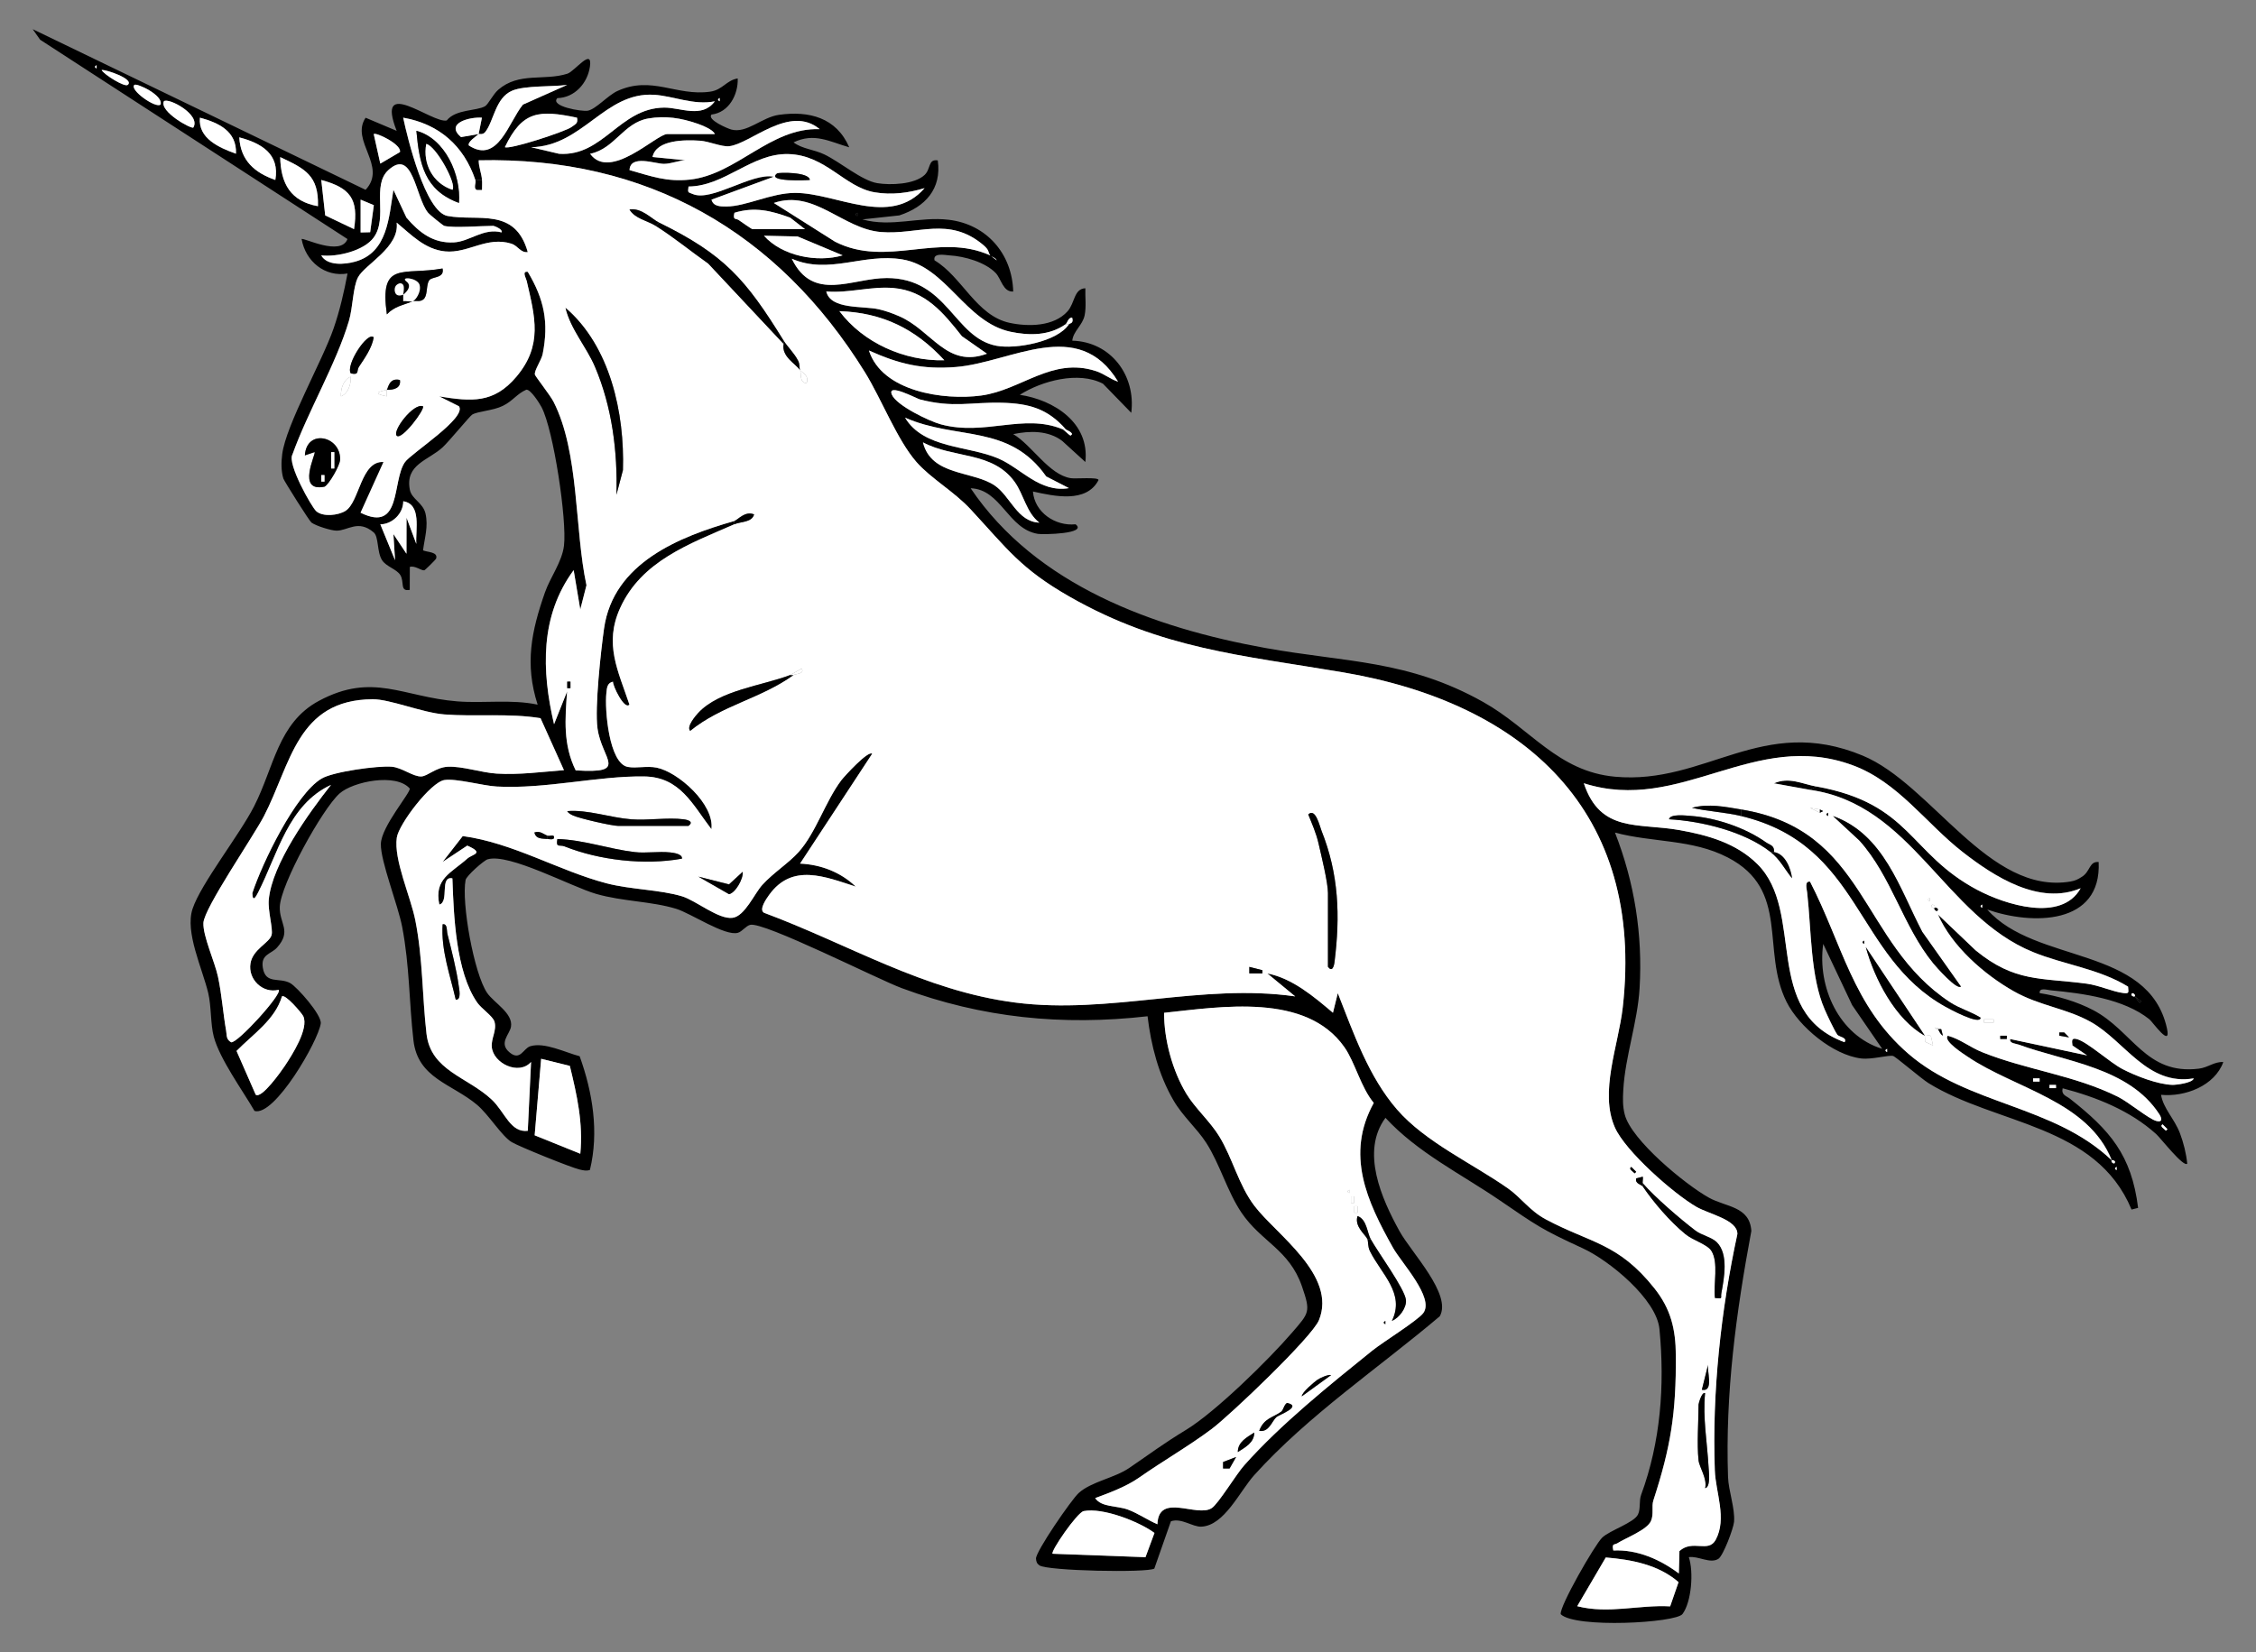 <?xml version="1.0" encoding="UTF-8" standalone="no"?>
<!DOCTYPE svg PUBLIC "-//W3C//DTD SVG 1.1//EN" "http://www.w3.org/Graphics/SVG/1.1/DTD/svg11.dtd">
<svg xmlns="http://www.w3.org/2000/svg" xmlns:xl="http://www.w3.org/1999/xlink" version="1.1" xmlns:dc="http://purl.org/dc/elements/1.1/" viewBox="54 67.5 310.5 227.427" width="310.5" height="227.427">
  <rect x="54" y="67.5" width="310.5" height="227.427" fill="#808080" stroke="none"/>
  <defs>
    <clipPath id="artboard_clip_path">
      <path d="M 54 67.5 L 364.5 67.5 L 364.5 294.927 L 54 294.927 Z"/>
    </clipPath>
  </defs>
  <g id="Unicorn_Salient_(2)" stroke-opacity="1" fill="none" fill-opacity="1" stroke-dasharray="none" stroke="none">
    <title>Unicorn Salient (2)</title>
    <g id="Unicorn_Salient_(2)_Art" clip-path="url(#artboard_clip_path)">
      <title>Art</title>
      <g id="Group_25">
        <g id="Graphic_148">
          <path d="M 58.5 71.516 L 59.525 72.969 L 101.824 100.406 C 100.912 102.839 95.749 100.167 95.51 100.406 C 96.056 103.489 98.723 105.678 101.833 105.149 C 101.337 107.74 100.777 110.214 99.915 112.709 C 98.367 117.196 93.362 126.001 92.843 130.005 C 92.703 131.07 92.68 132.347 93 133.376 C 93.109 133.719 96.575 139.226 96.868 139.438 C 97.496 139.894 99.558 140.539 100.303 140.548 C 101.869 140.571 103.296 138.959 105.439 140.796 C 106.144 141.397 105.859 143.486 106.586 144.615 C 107.159 145.504 108.563 145.829 109.082 146.637 C 109.705 147.612 108.982 148.97 110.395 148.699 L 110.404 145.544 C 111.095 145.314 111.93 146.045 112.386 146.009 C 112.498 146 113.983 144.52 114.019 144.412 C 114.344 143.446 112.783 143.527 112.223 143.261 C 112.44 141.546 112.972 139.975 112.562 138.192 C 112.219 136.703 110.657 136.206 110.409 134.924 C 109.727 131.417 112.945 130.898 114.922 129.075 C 115.793 128.272 118.673 124.756 118.993 124.571 C 119.778 124.106 121.832 124.043 123.209 123.37 C 124.585 122.698 125.145 121.705 126.436 121.145 C 127.032 121.059 128.295 123.081 128.544 123.564 C 130.195 126.737 132.046 139.099 131.622 142.624 C 131.355 144.845 129.726 146.993 129.008 149.038 C 127.14 154.377 126.192 158.895 127.997 164.501 C 124.351 163.729 120.613 164.338 116.944 164.049 C 109.456 163.454 105.318 160.001 97.902 163.973 C 92.242 167.006 91.728 173.112 88.965 178.506 C 86.939 182.473 81.649 189.148 80.503 192.606 C 79.433 195.828 81.839 200.775 82.66 204.201 C 83.098 206.029 82.963 208.484 83.423 210.208 C 84.244 213.295 87.422 217.655 89.029 220.431 C 91.786 221.248 97.812 210.795 98.146 208.394 C 98.308 207.216 94.878 203.357 93.953 202.838 C 92.459 201.998 90.559 203.059 90.175 200.73 C 89.864 198.834 91.321 198.852 92.138 197.932 C 94.188 195.621 92.427 194.646 92.509 192.326 C 92.612 189.27 98.362 178.84 100.736 176.728 C 102.591 175.076 108.527 173.884 110.395 176.046 C 110.522 176.628 106.473 181.277 106.419 183.674 C 106.365 186.07 108.77 192.046 109.357 195.115 C 110.386 200.504 110.3 205.478 110.905 210.718 C 111.51 215.958 116.19 216.676 119.648 219.578 C 121.272 220.941 123.064 223.911 124.432 224.723 C 125.483 225.346 132.57 228.216 133.77 228.492 C 134.239 228.6 134.713 228.722 135.192 228.55 C 136.46 223.333 135.571 217.872 133.779 212.898 C 131.838 212.397 128.918 210.912 126.977 211.526 C 126.016 211.828 125.614 213.598 124.143 212.379 C 122.586 211.093 124.147 209.906 124.328 208.845 C 124.648 206.976 121.981 205.55 121.047 204.183 C 119.228 201.52 117.486 191.73 118.081 188.638 C 118.19 188.065 120.582 185.953 121.114 185.791 C 124.048 184.906 132.624 189.559 136.04 190.548 C 139.714 191.608 143.636 191.554 147.071 192.606 C 149.057 193.211 153.81 196.42 155.561 195.905 C 156.143 195.734 156.653 194.966 157.244 194.813 C 159.09 194.334 174.797 202.296 178.119 203.528 C 189.177 207.631 200.203 208.728 211.942 207.396 C 212.421 211.413 213.459 215.439 215.499 218.955 C 216.785 221.176 218.726 222.814 220.017 224.818 C 221.885 227.72 222.901 231.502 224.86 234.418 C 227.572 238.448 231.436 239.486 233.196 244.587 C 234.419 248.13 234.189 248.202 231.837 250.937 C 228.633 254.661 221.312 261.85 217.245 264.328 C 214.009 266.296 212.353 267.578 209.41 269.582 C 207.379 270.967 204.202 271.455 202.469 273.021 C 201.467 273.924 196.52 281.118 196.588 282.061 C 196.619 282.481 196.705 282.738 197.062 282.987 C 198.185 283.758 211.888 284.025 212.872 283.429 L 215.156 276.916 C 216.6 276.415 218.139 277.711 219.34 277.656 C 222.526 277.512 224.638 272.759 226.629 270.557 C 234.071 262.306 243.703 255.852 252.157 248.698 C 253.872 245.71 248.257 239.929 246.641 237.018 C 244.154 232.522 241.252 226.023 244.687 221.379 C 249.101 226.167 255.068 229.088 260.407 232.73 C 265.489 236.196 266.099 236.702 271.849 239.342 C 275.459 240.998 281.999 246.329 282.397 250.459 C 283.146 258.267 282.545 266.021 279.878 273.26 C 279.558 274.127 279.828 275.183 279.44 275.982 C 278.89 277.128 275.545 278.162 274.507 279.173 C 273.469 280.184 268.622 288.637 268.807 289.707 C 270.797 291.675 284.658 290.912 285.569 289.68 C 286.815 288.006 287.118 283.862 286.436 281.854 C 287.736 281.655 289.352 282.806 290.503 282.089 C 291.166 281.673 292.592 277.891 292.664 276.979 C 292.809 275.115 291.897 272.723 291.834 270.81 C 291.441 259.314 292.944 248.206 295.043 236.95 C 294.817 233.533 291.554 233.678 289.203 232.369 C 285.962 230.568 278.533 224.457 277.621 220.932 C 277.319 219.763 277.351 218.725 277.418 217.538 C 277.675 212.925 279.382 208.231 279.661 203.537 C 280.099 196.149 278.957 188.968 276.276 182.112 C 281.498 183.507 286.878 182.988 291.802 185.538 C 300.441 190.011 296.334 198.32 299.895 205.428 C 301.606 208.845 306.3 212.749 310.168 213.205 C 311.67 213.381 313.905 212.699 314.555 212.862 C 314.902 212.948 318.427 215.981 319.415 216.594 C 328.745 222.363 342.479 222.236 347.372 234.003 L 348.274 233.773 C 347.372 226.474 344.379 223.076 338.913 218.761 C 338.372 218.332 337.681 218.246 337.889 217.308 C 342.551 218.54 347.146 220.359 350.761 223.613 C 351.375 224.168 354.53 228.235 355.035 227.684 C 354.904 226.312 354.521 224.786 354.033 223.5 C 353.266 221.487 351.754 220.119 351.429 218.21 C 354.724 218.526 358.813 216.983 360 213.697 C 358.727 213.634 357.924 214.451 356.633 214.609 C 349.33 215.511 347.52 209.4 342.095 206.552 C 339.906 205.401 337.171 204.589 334.729 204.21 C 334.626 203.402 335.74 203.772 336.246 203.822 C 340.66 204.237 346.338 205 349.845 207.829 C 350.247 208.15 352.878 211.905 352.241 209.048 C 349.705 197.647 334.134 200.229 327.512 192.705 C 333.682 194.867 343.255 194.871 342.845 186.165 C 341.545 186.039 341.707 187.447 340.57 188.178 C 340.024 188.53 339.649 188.733 338.986 188.846 C 327.716 190.764 319.885 175.459 310.344 171.506 C 296.533 165.787 288.788 175.559 276.285 174.421 C 268.391 173.704 264.677 167.805 258.137 164.135 C 247.774 158.317 239.275 158.71 228.118 156.693 C 212.822 153.93 196.61 148.085 187.592 134.712 C 191.799 134.861 192.72 140.34 196.872 140.995 C 197.567 141.103 203.741 140.995 202.035 139.673 C 199.255 139.957 196.389 138.048 196.168 135.159 C 199.097 135.805 203.516 136.806 205.195 133.584 C 205.204 133.142 202.067 133.43 201.381 133.327 C 198.37 132.862 196.046 128.795 193.455 127.261 C 195.726 126.782 198.285 126.742 200.194 128.195 L 203.38 131.097 C 204.003 125.708 199.052 122.549 194.358 121.849 C 197.414 119.913 202.451 118.563 205.809 120.324 L 209.699 124.327 C 210.358 119.182 206.878 114.542 201.579 114.397 C 201.719 113.08 203.006 112.258 203.281 110.913 C 203.529 109.685 203.34 108.417 203.38 107.181 C 201.783 107.257 201.959 109.212 200.925 110.362 C 199.052 112.448 195.55 112.493 192.977 111.947 C 188.369 110.967 186.405 105.583 182.623 103.34 C 182.366 102.247 184.072 102.617 184.668 102.654 C 186.73 102.771 189.596 103.579 191.041 105.082 C 191.808 105.881 192.038 107.718 193.451 107.632 C 193.315 102.437 189.786 98.379 184.6 97.757 C 180.542 97.265 176.724 98.831 172.694 97.702 L 177.78 97.152 C 181.328 95.983 183.621 93.527 183.07 89.583 C 181.711 89.353 182.14 90.761 181.247 91.591 C 179.847 92.891 176.566 93.008 174.752 92.715 C 172.603 92.368 169.616 89.781 167.436 88.748 C 166 88.066 164.448 88.017 163.216 87.1 C 166.072 85.719 168.18 87.001 170.884 87.777 C 169.106 83.688 165.373 82.727 161.221 83.305 C 158.847 83.634 156.766 85.922 154.631 85.327 C 154.13 85.187 151.264 83.973 151.928 83.268 C 154.306 82.993 155.615 80.538 155.534 78.299 C 153.963 78.547 153.471 79.879 151.72 80.123 C 147.076 80.768 143.718 77.87 138.983 80.023 C 137.674 80.619 136 82.542 134.894 82.74 C 134.072 82.885 129.64 82.136 130.71 81.007 C 133.093 80.944 134.862 78.958 135.192 76.679 C 135.584 73.948 133.102 77.32 132.091 77.645 C 128.896 78.669 125.429 77.378 122.572 79.861 C 121.859 80.479 121.187 81.874 120.767 82.118 C 119.602 82.804 116.736 82.506 115.482 84.085 C 113.478 84.519 105.597 77.839 108.594 85.512 L 104.32 83.706 C 102.176 86.897 107.362 90.368 104.316 93.631 Z M 67.297 76.476 L 67.297 76.927 C 67.003 76.778 67.003 76.625 67.297 76.476 Z M 71.584 79.184 C 71.16 79.536 68.344 77.785 67.987 77.148 C 68.371 76.995 72.564 78.367 71.584 79.184 Z M 119.878 85.954 C 119.941 85.895 120.446 86.121 120.803 85.656 C 121.981 84.135 122.184 80.944 124.509 79.978 C 126.26 79.252 130.033 79.468 132.064 79.188 L 125.98 81.896 C 124.021 84.252 122.545 90.151 118.533 87.525 C 118.321 87.055 119.476 86.311 119.882 85.954 L 117.459 86.369 C 115.215 84.46 118.628 83.575 120.334 83.697 L 119.882 85.949 Z M 72.492 79.188 C 72.803 78.89 76.513 80.619 76.098 81.892 C 75.475 82.479 71.774 79.874 72.492 79.188 Z M 127.104 87.768 C 134.212 87.619 137.232 80.136 144.016 80.547 C 146.66 80.705 149.481 82.032 152.379 81.45 C 150.61 83.86 147.644 82.28 145.388 82.312 C 139.254 82.393 137.033 89.073 130.954 88.671 Z M 153.051 80.989 L 153.051 81.441 C 152.758 81.292 152.758 81.138 153.051 80.989 Z M 76.554 81.445 C 77.145 80.876 81.681 83.278 80.611 85.051 C 80.376 85.322 75.908 82.858 76.554 81.445 Z M 123.489 87.755 C 125.89 82.758 128.169 82.596 133.418 83.702 C 133.594 84.505 133.179 84.591 132.669 84.979 C 131.843 85.611 124.039 88.152 123.489 87.755 Z M 152.374 85.954 L 145.83 85.954 C 144.345 85.954 137.981 92.462 135.223 88.667 C 138.613 87.98 139.814 84.388 143.23 83.806 C 145.609 83.399 147.744 83.747 149.978 84.514 C 150.542 84.708 152.185 85.345 152.379 85.949 Z M 119.426 92.273 L 120.329 92.273 C 120.27 91.347 119.869 90.499 119.878 89.569 C 143.027 89.041 161.036 99.372 173.046 118.766 C 175.289 122.386 177.473 128.064 180.123 131.097 C 182.131 133.394 185.273 135.132 187.588 137.623 C 192.598 143.026 194.462 145.802 201.264 149.674 C 213.851 156.841 224.941 157.699 238.743 160.037 C 263.828 164.28 280.393 179.201 277.332 206.187 C 276.741 211.418 274.083 217.822 276.258 222.719 C 277.707 225.978 284.31 231.8 287.465 233.628 C 289.225 234.644 293.138 235.402 293.111 237.37 C 290.846 247.827 289.609 259.178 290.006 269.902 C 290.119 272.976 291.708 276.523 290.128 279.462 C 289.121 281.33 286.964 279.367 285.136 281.014 L 285.055 284.097 C 282.473 282.17 279.345 280.771 276.037 280.938 C 275.811 279.881 276.168 280.211 276.615 279.927 C 277.734 279.213 280.677 278.112 281.219 276.876 C 281.638 275.923 281.277 274.885 281.548 274.046 C 283.945 266.671 284.689 262.063 284.644 254.083 C 284.622 250.436 283.94 247.665 281.679 244.826 C 276.71 238.593 272.936 238.656 266.767 235.366 C 264.523 234.17 263.354 232.373 261.554 231.101 C 256.679 227.666 250.117 224.673 246.258 220.219 C 242.399 215.764 240.286 209.716 238.115 204.214 L 237.447 206.918 C 234.848 204.697 231.846 202.165 228.421 201.502 L 232.253 204.661 C 219.317 202.82 206.729 207.184 193.722 205.51 C 181.143 203.889 170.766 197.467 159.14 193.147 C 158.395 192.705 159.496 191.179 159.844 190.697 C 163.017 186.269 167.557 188.192 171.768 189.546 C 169.674 187.542 166.939 186.513 164.105 186.382 L 174.03 171.262 C 173.502 170.743 170.193 174.372 169.783 174.909 C 167.589 177.806 166.276 182.171 163.888 184.811 C 162.498 186.346 160.458 187.609 158.91 189.311 C 157.808 190.521 156.509 193.608 154.83 193.842 C 152.898 194.113 149.815 191.477 147.865 190.886 C 144.832 189.965 140.784 189.956 137.471 189.094 C 130.972 187.397 124.608 183.52 117.68 182.59 L 114.909 186.152 L 118.303 183.904 C 120.753 184.983 119.002 185.073 118.303 185.696 C 116.1 187.668 113.699 188.458 114.457 192.019 C 115.865 191.667 114.448 188.056 116.254 188.413 C 116.434 193.49 116.714 201.271 119.679 205.523 C 120.266 206.363 121.832 207.387 122.049 208.145 C 122.392 209.341 121.575 210.42 121.674 211.612 C 121.868 213.877 125.402 215.583 127.081 213.688 L 126.63 223.166 C 124.233 223.459 123.47 220.562 121.674 218.874 C 118.33 215.728 113.284 214.911 112.692 209.802 C 112.092 204.625 112.205 199.484 111.153 194.19 C 110.499 190.886 108.161 185.858 108.603 182.807 C 108.874 180.952 113.275 175.157 115.161 174.877 C 116.791 174.633 120.456 175.667 122.351 175.771 C 129.09 176.141 136.27 174.295 142.652 174.385 C 147.604 174.453 149.305 178.258 151.905 181.643 C 152.352 178.212 147.315 173.753 144.359 173.171 C 143 172.9 141.592 173.293 140.396 173.072 C 137.796 172.593 137.2 165.106 137.448 162.899 C 137.525 162.226 137.543 161.508 138.36 161.337 C 138.274 161.815 139.931 165.309 140.621 164.492 C 139.06 159.825 137.114 156.155 139.326 151.236 C 142.26 144.714 148.917 142.363 155.064 139.668 L 155.064 139.217 C 147.527 141.37 138.419 144.958 137.128 154.003 C 136.681 157.121 135.833 164.902 136.225 167.759 C 136.817 172.088 140.635 174.02 133.224 173.546 C 131.473 169.98 131.766 166.487 132.041 162.686 L 130.245 167.195 C 128.507 159.757 128.322 152.265 132.944 145.987 L 133.856 151.398 L 134.709 148.063 C 133.048 140.386 133.743 129.802 130.177 122.806 C 129.717 121.908 127.65 119.285 127.609 119.064 C 127.501 118.496 128.507 117.096 128.683 116.221 C 129.541 111.874 128.891 108.711 126.63 104.919 C 125.777 104.806 126.386 105.745 126.485 106.188 C 127.623 111.121 128.72 115.025 125.059 119.362 C 121.94 123.059 118.903 122.779 114.448 122.07 L 117.156 123.424 C 118.285 125.008 110.571 129.91 109.727 131.111 C 107.899 133.71 109.334 140.9 103.616 138.079 L 106.775 131.097 C 103.652 130.903 103.49 136.576 101.544 137.822 C 100.565 138.449 98.435 138.689 97.518 137.872 C 96.859 137.285 93.501 131.314 94.237 130.077 C 96.358 124.155 100.272 117.579 102.018 111.667 C 102.569 109.812 102.56 107.05 103.259 105.687 C 104.176 103.908 109.014 101.557 108.585 98.145 C 110.598 99.815 112.462 101.832 115.256 102.107 C 118.402 102.419 120.997 99.973 124.4 101.051 C 125.244 101.318 125.65 102.338 126.63 102.202 C 124.879 95.974 119.788 98.014 115.586 97.228 C 112.521 96.655 110.084 86.527 109.483 83.702 C 114.408 84.564 117.829 87.565 119.413 92.273 Z M 81.518 83.702 C 84.087 84.388 86.614 85.575 86.479 88.662 C 84.177 87.836 81.239 86.559 81.518 83.702 Z M 143.803 89.113 C 144.313 86.685 148.353 86.739 150.339 86.87 C 151.58 86.951 153.313 87.741 154.351 87.628 C 157.303 87.312 162.651 81.829 166.817 85.281 C 160.043 85.011 155.403 91.519 148.944 92.223 C 145.758 92.571 143.596 91.749 140.639 90.914 C 140.748 88.721 144.196 90.066 145.379 90.057 C 146.385 90.048 147.319 89.619 148.308 89.56 L 143.799 89.113 Z M 105.439 85.958 C 105.71 85.661 109.307 87.376 109.046 88.432 L 106.342 90.021 L 105.439 85.958 Z M 86.934 86.41 C 89.995 87.213 92.518 88.703 91.895 92.273 C 89.024 91.271 87.11 89.587 86.934 86.41 Z M 148.764 93.18 C 153.769 93.135 157.452 88.59 162.484 88.712 C 167.652 88.838 170.243 93.27 174.373 93.974 C 176.697 94.371 179.04 94.069 181.251 93.401 C 176.485 98.871 169.11 94.056 163.432 94.056 C 160.151 94.056 156.658 95.933 153.95 95.929 C 153.164 95.929 152.176 95.938 151.923 94.99 L 160.494 91.83 C 157.497 91.217 151.941 95.328 149.337 94.209 C 148.687 93.929 148.642 94.096 148.759 93.184 Z M 97.762 95.883 C 94.03 95.22 92.635 92.792 92.567 89.127 C 95.948 90.716 97.884 91.636 97.762 95.883 Z M 115.139 98.591 C 116.421 98.916 120.243 98.591 121.909 98.591 C 121.981 98.591 123.227 99.034 123.037 99.49 C 120.582 98.835 118.659 100.749 116.479 100.866 C 113.618 101.024 111.69 99.494 109.948 97.463 L 108.152 93.627 C 107.52 97.418 107.367 102.256 102.903 103.511 C 101.418 103.926 99.026 104.107 98.218 102.658 C 100.38 102.911 104.112 102.035 105.448 100.18 C 107.434 97.423 105.114 93.045 107.461 90.91 C 110.869 87.818 111.167 94.615 112.905 96.768 C 113.144 97.066 114.99 98.551 115.143 98.591 Z M 98.218 92.277 C 102.172 93.347 103.377 94.872 102.727 99.043 L 98.76 97.152 Z M 190.287 102.654 C 190.4 102.816 191.041 102.974 191.181 103.335 L 190.287 102.654 C 183.183 99.436 176.052 104.4 168.929 100.767 L 160.503 95.437 C 166.082 93.536 169.95 98.993 175.226 99.436 C 180.33 99.864 184.559 97.246 189.285 101.182 C 190.224 101.963 189.93 102.135 190.287 102.649 Z M 103.634 94.985 L 105.453 95.744 L 104.947 99.467 L 103.63 99.499 L 103.63 94.985 Z M 164.786 99.043 L 157.565 99.043 C 157.452 99.043 155.985 98.009 155.674 97.793 C 155.281 97.522 154.839 97.869 155.082 96.791 C 157.858 95.938 160.115 96.497 162.755 97.463 Z M 172.008 96.786 L 172.008 97.237 C 171.714 97.089 171.714 96.935 172.008 96.786 Z M 159.149 99.95 L 163.78 100.054 L 169.977 102.649 C 166.479 103.683 161.627 102.748 159.149 99.95 Z M 200.668 112.132 C 200.893 111.974 201.024 111.175 201.566 111.229 C 201.814 112.078 201.223 111.969 201.119 112.132 C 199.544 114.56 193.785 115.584 191.172 115.106 C 185.273 114.018 184.451 105.786 176.065 105.777 C 171.272 105.768 165.919 109.18 162.972 103.118 C 168.126 105.366 172.811 102.302 178.214 103.218 C 184.28 104.242 186.843 111.838 193.081 113.174 C 195.667 113.729 198.425 113.72 200.663 112.136 Z M 167.724 107.623 C 170.848 107.889 173.863 106.874 176.995 107.153 C 181.373 107.542 183.842 110.557 186.387 113.784 L 189.836 116.194 C 184.257 118.252 182.258 112.931 177.667 110.994 C 176.733 110.602 175.966 110.317 174.968 110.083 C 172.82 109.582 168.32 110.159 167.724 107.627 Z M 169.53 110.331 C 175.447 110.529 180.01 112.782 183.973 117.092 C 178.507 117.232 172.829 114.722 169.53 110.331 Z M 173.592 115.747 C 177.744 117.606 180.931 118.387 185.566 118.017 C 193.126 117.417 202.396 110.958 207.88 120.035 C 206.788 119.683 205.966 118.947 204.829 118.577 C 198.772 116.605 194.588 121.19 189.041 121.944 C 183.909 122.643 175.415 121.425 173.587 115.742 Z M 200.668 126.575 C 200.817 126.746 201.408 126.873 201.561 127.256 L 201.349 127.468 C 200.979 127.279 200.51 126.696 200.216 126.575 C 194.845 124.377 189.547 127.554 183.499 125.916 C 181.883 125.478 177.383 123.316 176.751 121.827 C 176.043 120.157 180.154 122.368 180.61 122.485 C 185.259 123.686 187.588 122.838 191.889 122.941 C 195.653 123.032 198.203 123.776 200.668 126.575 Z M 201.119 134.694 C 197.116 135.362 194.57 131.982 191.429 130.623 C 187.245 128.813 181.143 129.287 178.561 124.99 C 185.652 128.132 192.869 125.798 197.991 133.087 Z M 181.03 128.394 C 185.25 130.641 190.589 129.612 193.645 133.828 C 194.9 135.556 195.247 138.048 197.048 139.447 C 193.997 139.325 193.063 135.791 190.892 134.324 C 187.872 132.284 182.167 133.038 181.03 128.394 Z M 109.501 136.504 C 112.056 136.892 111.171 140.435 111.298 142.372 L 109.953 138.765 L 109.944 143.726 L 108.147 141.022 L 108.373 144.619 L 106.347 139.682 C 107.967 139.663 109.511 138.21 109.501 136.504 Z M 92.346 203.758 C 92.955 204.241 86.668 211.156 85.811 210.975 C 85.097 210.551 85.237 210.046 85.125 209.4 C 84.691 206.918 84.533 204.431 84.001 201.948 C 83.554 199.877 81.916 196.338 81.997 194.542 C 82.092 192.506 88.857 182.676 90.324 179.851 C 94.061 172.652 94.869 163.824 105.286 163.752 C 107.669 163.733 112.128 165.602 115.148 165.841 C 119.508 166.184 124.017 165.647 128.395 166.36 L 131.617 173.514 C 128.535 173.753 125.461 174.178 122.347 173.988 C 120.257 173.862 117.599 172.941 115.613 173.045 C 114.015 173.13 112.841 174.34 111.993 174.381 C 110.865 174.435 109.348 173.162 107.917 173.04 C 106.022 172.878 99.852 173.722 98.25 174.678 C 94.666 176.818 90.062 186.346 88.731 190.439 C 88.762 191.798 89.245 190.9 89.534 190.335 C 92.229 185.077 93.668 178.271 99.558 175.541 C 96.525 179.39 91.439 186.418 90.992 191.337 C 90.848 192.908 91.606 195.359 91.38 196.203 C 91.087 197.304 88.803 198.135 88.474 200.116 C 88.112 202.292 90.148 204.3 92.346 203.754 Z M 304.025 175.771 L 303.122 176.222 C 317.168 178.199 321.573 193.567 333.822 198.554 C 338.119 200.306 342.885 200.838 346.902 203.312 C 346.938 204.065 347.137 204.3 346.252 204.192 C 344.79 204.011 342.935 203.131 341.211 202.905 C 334.86 202.061 331.331 202.738 325.933 198.324 L 320.733 193.373 C 322.615 197.719 327.088 201.637 331.15 203.939 C 334.738 205.974 338.403 206.281 341.797 208.186 C 346.464 210.808 349.565 217.005 355.938 215.94 C 355.803 216.581 353.456 216.847 353.009 216.834 C 350.973 216.775 347.985 215.611 346.153 214.667 C 344.32 213.724 341.378 210.975 339.893 210.542 C 339.067 210.303 339.18 210.79 339.247 211.413 L 341.269 212.781 L 330.672 210.524 C 330.564 211.156 331.43 211.133 331.904 211.309 C 338.241 213.647 347.047 214.433 351.212 220.891 C 351.592 221.478 351.632 222.051 350.761 221.794 C 349.696 221.482 346.956 219.19 345.507 218.472 C 339.491 215.48 332.929 214.789 326.822 212.334 C 325.093 211.639 323.821 210.537 322.096 210.068 C 321.379 210.768 324.376 212.65 324.836 212.966 C 331.376 217.393 341.409 219.05 344.659 227.219 C 344.758 227.12 345.119 227.287 345.11 227.445 C 345.079 227.937 344.447 227.431 344.659 227.219 C 336.675 219.596 324.859 219.637 316.671 212.555 C 308.985 205.907 307.568 197.449 303.131 188.86 C 302.337 188.751 302.684 189.884 302.738 190.381 C 303.316 195.571 303.167 201.93 305.153 206.471 C 305.514 207.297 306.448 209.283 306.891 209.937 C 307.089 210.226 308.312 210.312 307.879 210.962 C 296.442 206.764 302.54 193.016 295.865 186.422 C 292.958 183.552 289.067 182.464 285.177 181.765 C 279.481 180.744 274.281 182.18 271.998 175.315 C 285.326 179.58 295.413 167.823 308.998 172.837 C 315.259 175.148 319.068 180.83 324.136 184.779 C 328.524 188.201 334.707 192.159 340.376 189.767 C 337.735 194.515 329.981 192.028 326.145 189.988 C 316.753 185.005 317.05 178.131 304.038 175.762 Z M 326.817 192.019 L 326.817 192.47 C 326.524 192.321 326.524 192.168 326.817 192.019 Z M 313.052 211.878 C 307.098 210.046 304.097 203.343 304.936 197.44 L 308.917 205.862 Z M 347.805 204.657 L 348.698 205.338 L 348.486 205.55 L 347.805 204.657 C 347.705 204.756 347.344 204.589 347.353 204.431 C 347.385 203.939 348.017 204.444 347.805 204.657 Z M 92.806 204.661 C 93.276 204.309 95.555 206.981 95.74 207.383 C 96.534 209.093 94.183 212.767 93.167 214.279 C 92.716 214.956 90.004 218.802 89.196 218.197 L 86.555 212.171 C 88.808 209.865 91.854 207.879 92.806 204.661 Z M 214.217 206.922 C 222.066 206.092 233.76 204.128 239.041 211.652 C 240.508 213.742 241.288 217.163 243.08 219.325 C 239.154 226.425 242.146 232.874 245.73 239.265 C 246.903 241.355 251.444 246.157 249.9 248.247 C 249.137 249.281 244.344 252.241 242.886 253.415 C 236.978 258.172 230.289 263.547 225.266 269.194 C 224.133 270.466 221.709 274.483 220.789 275.097 C 218.762 276.447 213.459 272.895 213.305 277.327 C 211.929 276.736 210.647 275.828 209.239 275.305 C 207.749 274.754 205.578 275.002 204.739 273.721 C 206.707 273.003 209.036 272.123 210.751 270.927 C 214.05 268.62 217.656 266.544 220.752 264.229 C 223.293 262.329 234.591 251.56 235.538 249.231 C 238.057 243.048 229.648 237.428 226.669 233.511 C 224.471 230.618 223.677 226.989 221.813 223.924 C 220.59 221.92 218.469 220.02 217.291 218.066 C 215.377 214.902 214.208 210.601 214.226 206.922 Z M 313.729 211.878 L 313.729 212.329 C 313.435 212.18 313.435 212.027 313.729 211.878 Z M 128.48 213.25 L 132.43 214.229 C 133.418 218.301 134.271 222.065 133.869 226.321 L 127.587 223.784 L 128.48 213.25 Z M 333.818 215.945 L 334.716 215.945 L 334.716 216.387 L 333.818 216.387 Z M 336.074 216.847 L 336.973 216.847 L 336.973 217.29 L 336.074 217.29 Z M 351.641 222.268 L 352.314 222.94 L 352.102 223.152 C 351.853 222.864 351.194 222.566 351.641 222.268 Z M 345.322 228.126 L 345.322 228.578 C 345.029 228.429 345.029 228.275 345.322 228.126 Z M 198.867 281.384 C 198.551 281.091 202.261 275.688 203.15 275.512 C 205.768 274.998 210.755 276.948 212.89 278.518 L 211.653 281.858 L 198.862 281.384 Z M 271.077 288.606 L 275.008 281.899 C 278.547 282.192 282.266 282.887 285.023 285.293 L 283.868 288.628 C 279.508 288.394 275.414 289.707 271.077 288.606 Z" fill="black"/>
        </g>
        <g id="Graphic_147">
          <path d="M 119.426 92.273 C 117.842 87.565 114.421 84.559 109.497 83.702 C 110.097 86.527 112.534 96.655 115.599 97.228 C 119.801 98.014 124.888 95.974 126.643 102.202 C 125.668 102.338 125.258 101.322 124.414 101.051 C 121.006 99.968 118.415 102.414 115.27 102.107 C 112.476 101.832 110.612 99.815 108.599 98.145 C 109.023 101.557 104.189 103.908 103.273 105.687 C 102.569 107.05 102.578 109.812 102.032 111.667 C 100.281 117.579 96.367 124.151 94.251 130.077 C 93.515 131.314 96.877 137.285 97.532 137.872 C 98.448 138.689 100.574 138.449 101.558 137.822 C 103.503 136.581 103.666 130.907 106.789 131.097 L 103.63 138.079 C 109.353 140.9 107.913 133.715 109.741 131.111 C 110.585 129.91 118.298 125.013 117.17 123.424 L 114.462 122.07 C 118.916 122.779 121.949 123.059 125.073 119.362 C 128.733 115.025 127.636 111.121 126.499 106.188 C 126.395 105.741 125.79 104.802 126.643 104.919 C 128.909 108.711 129.559 111.874 128.697 116.221 C 128.525 117.096 127.514 118.496 127.623 119.064 C 127.663 119.285 129.735 121.908 130.191 122.806 C 133.761 129.802 133.066 140.386 134.722 148.063 L 133.869 151.398 L 132.958 145.987 C 128.336 152.269 128.521 159.762 130.259 167.195 L 132.055 162.686 C 131.78 166.487 131.486 169.98 133.237 173.546 C 140.649 174.02 136.83 172.088 136.239 167.759 C 135.846 164.902 136.699 157.121 137.142 154.003 C 138.432 144.958 147.54 141.37 155.078 139.217 C 155.525 139.09 156.549 137.777 157.786 138.318 C 157.474 139.442 155.944 139.289 155.078 139.668 C 148.931 142.363 142.273 144.714 139.34 151.236 C 137.124 156.155 139.073 159.825 140.635 164.492 C 139.944 165.309 138.288 161.815 138.374 161.337 C 137.552 161.508 137.534 162.226 137.462 162.899 C 137.214 165.106 137.81 172.593 140.409 173.072 C 141.605 173.293 143.018 172.9 144.372 173.171 C 147.328 173.758 152.365 178.212 151.918 181.643 C 149.319 178.258 147.617 174.453 142.666 174.385 C 136.284 174.295 129.103 176.141 122.365 175.771 C 120.474 175.667 116.804 174.633 115.175 174.877 C 113.293 175.157 108.888 180.948 108.617 182.807 C 108.175 185.858 110.512 190.886 111.167 194.19 C 112.214 199.484 112.106 204.629 112.706 209.802 C 113.297 214.911 118.343 215.728 121.688 218.874 C 123.484 220.562 124.251 223.459 126.643 223.166 L 127.095 213.688 C 125.416 215.588 121.877 213.882 121.688 211.612 C 121.588 210.42 122.405 209.341 122.062 208.145 C 121.846 207.383 120.275 206.363 119.693 205.523 C 116.727 201.271 116.448 193.49 116.267 188.413 C 114.462 188.056 115.879 191.667 114.471 192.019 C 113.712 188.458 116.118 187.668 118.316 185.696 C 119.011 185.073 120.762 184.983 118.316 183.904 L 114.922 186.152 L 117.693 182.59 C 124.621 183.525 130.985 187.397 137.485 189.094 C 140.797 189.961 144.846 189.965 147.879 190.886 C 149.824 191.477 152.907 194.113 154.843 193.842 C 156.522 193.608 157.822 190.521 158.923 189.311 C 160.471 187.614 162.516 186.346 163.902 184.811 C 166.289 182.175 167.603 177.806 169.796 174.909 C 170.207 174.372 173.515 170.743 174.043 171.262 L 164.118 186.382 C 166.953 186.508 169.688 187.537 171.782 189.546 C 167.571 188.192 163.03 186.269 159.858 190.697 C 159.515 191.179 158.409 192.705 159.153 193.147 C 170.785 197.467 181.156 203.889 193.735 205.51 C 206.743 207.184 219.331 202.815 232.266 204.661 L 228.434 201.502 C 231.855 202.165 234.857 204.702 237.461 206.918 L 238.129 204.214 C 240.3 209.721 242.34 215.678 246.271 220.219 C 250.202 224.759 256.688 227.67 261.567 231.101 C 263.368 232.369 264.537 234.17 266.78 235.366 C 272.954 238.656 276.728 238.588 281.692 244.826 C 283.954 247.665 284.635 250.436 284.658 254.083 C 284.703 262.058 283.958 266.671 281.562 274.046 C 281.291 274.885 281.647 275.923 281.232 276.876 C 280.686 278.112 277.743 279.213 276.628 279.927 C 276.182 280.211 275.82 279.881 276.051 280.938 C 279.359 280.775 282.487 282.174 285.068 284.097 L 285.15 281.014 C 286.978 279.367 289.135 281.326 290.142 279.462 C 291.721 276.523 290.132 272.976 290.02 269.902 C 289.627 259.174 290.864 247.827 293.125 237.37 C 293.152 235.402 289.239 234.644 287.479 233.628 C 284.324 231.805 277.716 225.978 276.272 222.719 C 274.096 217.827 276.755 211.418 277.346 206.187 C 280.406 179.201 263.842 164.28 238.756 160.037 C 224.954 157.704 213.865 156.841 201.277 149.674 C 194.471 145.802 192.611 143.026 187.601 137.623 C 185.286 135.128 182.149 133.39 180.136 131.097 C 177.482 128.064 175.298 122.386 173.059 118.766 C 161.049 99.372 143.036 89.046 119.891 89.569 C 119.878 90.503 120.284 91.347 120.343 92.273 C 120.37 92.72 120.329 93.18 120.343 93.622 L 119.675 93.622 C 119.165 93.527 119.58 92.674 119.445 92.273 Z M 111.307 85.507 C 115.265 86.55 117.477 91.591 117.17 95.432 C 112.431 93.708 111.722 90.07 111.307 85.507 Z M 144.702 98.14 C 153.719 102.559 156.635 105.948 161.852 114.388 C 162.349 115.192 163.27 116.049 163.847 117.151 C 164.105 117.643 163.996 118.207 164.109 118.45 C 164.208 118.672 165.477 119.155 165.007 120.256 C 163.965 120.179 164.312 118.748 164.109 118.45 C 163.495 117.548 161.532 116.595 161.852 114.84 L 151.476 103.777 C 149.066 102.08 146.742 100.162 144.25 98.591 C 143.095 97.865 141.371 97.599 140.639 96.339 C 142.296 96.064 143.709 97.653 144.702 98.14 Z M 110.851 108.972 C 109.501 109.5 108.274 109.672 107.245 110.778 C 106.189 103.303 109.456 105.447 114.909 104.463 C 115.224 105.854 113.451 105.542 113.063 106.102 C 112.674 106.661 112.846 107.952 112.431 108.539 C 111.979 109.171 111.226 108.828 110.851 108.977 C 111.167 108.837 112.074 107.063 111.754 106.725 L 109.953 106.269 L 109.497 108.074 L 109.497 106.725 L 108.599 106.725 L 108.599 108.074 L 109.497 108.074 L 109.497 108.977 C 109.894 108.905 110.589 109.09 110.851 108.977 Z M 138.843 135.601 C 139.01 129.644 138.238 123.519 135.896 118.008 C 134.709 115.214 132.542 112.849 131.838 109.884 C 137.981 115.156 139.981 124.359 139.737 132.212 Z M 102.28 118.902 C 101.531 117.746 104.6 113.052 105.435 113.942 C 105.209 115.381 104.185 116.808 103.395 118.004 C 103.052 118.523 103.508 119.173 102.28 118.902 Z M 100.926 122.061 C 100.867 121.059 101.26 119.746 102.271 119.353 C 102.33 120.355 101.937 121.669 100.926 122.061 Z M 107.24 121.159 L 107.24 122.057 C 104.582 121.533 107.145 121.253 107.24 121.159 C 107.43 120.964 107.529 119.434 109.041 119.809 C 109.226 120.924 108.184 121.195 107.24 121.159 Z M 108.599 127.477 C 107.971 126.818 110.892 122.955 112.205 123.42 C 112.571 123.772 109.271 128.181 108.599 127.477 Z M 95.961 130.185 C 96.191 126.466 100.926 127.518 100.809 130.786 C 100.782 131.557 99.319 134.139 98.674 134.491 C 94.752 135.317 97.514 129.982 97.306 129.734 L 95.961 130.185 Z M 163.207 160.425 C 158.702 163.675 153.34 164.577 148.994 168.102 C 148.43 167.547 149.779 165.986 150.122 165.62 C 153.024 162.515 158.869 161.897 162.755 160.425 L 164.339 159.531 C 164.809 160.29 163.441 160.254 163.207 160.425 Z M 132.073 162.231 L 132.073 161.332 L 132.515 161.332 L 132.515 162.231 Z M 148.764 181.187 L 139.06 181.187 C 138.234 181.187 133.666 180.149 132.836 179.738 C 132.52 179.585 132.267 179.454 132.064 179.156 C 134.876 178.917 137.94 180.049 140.87 180.28 C 143.181 180.46 145.875 180 148.096 180.28 C 148.759 180.365 149.499 180.632 148.764 181.182 Z M 236.775 200.594 L 236.775 190.439 C 236.775 188.963 235.859 185.276 235.48 183.611 C 235.155 182.184 234.6 180.952 234.062 179.612 C 235.06 178.641 235.638 181.227 235.886 181.85 C 238.273 187.831 238.472 193.576 237.678 199.917 C 237.601 200.536 237.353 201.353 236.78 200.59 Z M 129.356 182.541 C 129.672 182.645 130.268 182.311 130.263 182.767 C 130.277 183.146 129.636 183.019 129.356 182.992 C 128.589 182.924 127.758 183.024 127.551 182.094 C 128.363 181.819 128.832 182.369 129.356 182.541 Z M 130.714 182.997 C 134.33 183.105 137.755 184.369 141.326 184.793 C 142.901 184.983 144.611 184.667 146.241 184.843 C 146.678 184.888 147.938 185.041 147.856 185.7 C 142.752 186.635 136.519 185.935 131.698 184.012 C 131.012 183.737 130.48 184.274 130.71 182.997 Z M 156.215 187.515 C 156.346 188.444 155.213 190.426 154.338 190.588 L 150.127 188.178 L 154.338 189.243 L 156.215 187.515 Z M 116.727 205.108 C 115.942 201.696 114.683 198.288 114.922 194.732 C 115.613 194.623 115.455 195.576 115.586 196.086 C 116.105 198.103 116.867 201.127 117.125 203.126 C 117.188 203.605 117.549 205.189 116.727 205.103 Z M 225.947 200.599 L 227.748 201.055 L 227.748 201.497 L 225.947 201.497 Z M 278.524 228.135 L 279.197 228.808 L 278.984 229.02 C 278.736 228.731 278.077 228.433 278.524 228.135 Z M 280.104 230.383 C 281.823 232.351 285.226 235.28 287.352 236.9 C 288.201 237.546 289.568 237.794 290.277 238.489 C 291.929 240.109 291.306 243.409 290.922 245.498 C 290.787 246.239 291.216 246.279 290.038 246.175 C 289.808 244.284 290.57 241.287 289.541 239.676 C 288.973 238.782 287.009 238.245 285.967 237.383 C 283.85 235.637 281.634 233.073 280.108 230.83 C 279.923 230.559 278.989 230.446 279.201 229.706 L 280.108 229.476 C 280.18 229.733 280.027 230.284 280.108 230.378 Z M 288.232 258.817 L 289.126 255.211 C 288.815 256.082 289.988 259.138 288.232 258.817 Z M 287.776 268.521 C 287.533 266.219 287.776 263.25 287.776 260.848 C 287.776 260.758 288.196 259.088 288.675 259.273 C 288.341 262.69 288.968 266.048 289.153 269.406 C 289.185 270.011 289.478 272.227 288.684 272.358 C 289.004 271.062 287.876 269.474 287.776 268.526 Z" fill="#FFFFFF"/>
        </g>
        <g id="Graphic_146">
          <path d="M 214.217 206.922 C 214.199 210.601 215.368 214.902 217.282 218.066 C 218.46 220.02 220.585 221.92 221.804 223.924 C 223.673 226.989 224.462 230.618 226.66 233.511 C 229.639 237.428 238.048 243.048 235.529 249.231 C 234.582 251.564 223.284 262.329 220.743 264.229 C 217.647 266.544 214.041 268.62 210.742 270.927 C 209.027 272.123 206.698 273.003 204.73 273.721 C 205.569 275.007 207.745 274.754 209.23 275.305 C 210.638 275.828 211.92 276.736 213.296 277.327 C 213.45 272.899 218.757 276.447 220.78 275.097 C 221.7 274.483 224.124 270.462 225.257 269.194 C 230.28 263.547 236.974 258.172 242.877 253.415 C 244.335 252.241 249.128 249.281 249.891 248.247 C 251.435 246.153 246.894 241.355 245.721 239.265 C 242.132 232.87 239.145 226.425 243.071 219.325 C 241.279 217.163 240.499 213.742 239.032 211.652 C 233.751 204.128 222.057 206.092 214.208 206.922 Z M 239.709 231.286 L 239.709 231.737 C 239.415 231.588 239.415 231.435 239.709 231.286 Z M 239.943 233.091 L 239.943 232.193 L 240.386 232.193 L 240.386 233.091 Z M 240.395 234.445 L 240.395 233.547 L 240.837 233.547 L 240.837 234.445 Z M 242.642 238.056 C 243.617 239.843 247.381 244.948 247.508 246.478 C 247.594 247.547 246.565 248.929 245.572 249.33 C 247.427 245.543 244.127 242.912 242.543 239.717 C 242.232 239.085 242.336 238.372 242.191 238.056 C 241.916 237.442 240.377 236.332 240.842 234.896 C 242.123 235.361 242.164 237.176 242.642 238.056 Z M 244.673 249.339 L 244.673 249.791 C 244.38 249.642 244.38 249.488 244.673 249.339 Z M 233.164 259.72 C 233.182 259.151 234.929 257.716 235.304 257.45 C 235.656 257.202 236.752 256.687 237.217 256.782 L 233.164 259.72 L 232.483 260.614 Z M 230.325 261.837 C 230.641 261.616 230.718 260.866 231.138 260.627 C 233.309 261.097 230.036 262.266 229.684 262.568 C 229.053 263.11 228.669 264.712 227.306 264.468 C 227.965 262.721 229.143 262.672 230.325 261.841 Z M 226.629 264.698 C 226.638 266.098 225.356 266.743 224.363 267.388 C 224.354 265.989 225.636 265.344 226.629 264.698 Z M 222.337 268.756 L 224.128 268.065 L 223.226 269.645 L 222.332 269.645 L 222.332 268.756 Z" fill="#FFFFFF"/>
        </g>
        <g id="Graphic_145">
          <path d="M 92.346 203.758 C 90.148 204.304 88.112 202.296 88.474 200.121 C 88.803 198.139 91.091 197.304 91.38 196.207 C 91.606 195.359 90.848 192.913 90.992 191.342 C 91.443 186.422 96.525 179.39 99.558 175.545 C 93.664 178.276 92.229 185.082 89.534 190.34 C 89.245 190.904 88.767 191.798 88.731 190.444 C 90.062 186.355 94.661 176.822 98.25 174.683 C 99.852 173.726 106.022 172.882 107.917 173.045 C 109.344 173.167 110.86 174.439 111.993 174.385 C 112.841 174.345 114.015 173.13 115.613 173.049 C 117.599 172.945 120.257 173.862 122.347 173.992 C 125.461 174.182 128.535 173.758 131.617 173.519 L 128.395 166.365 C 124.021 165.652 119.508 166.184 115.148 165.846 C 112.128 165.611 107.669 163.743 105.286 163.756 C 94.869 163.828 94.061 172.656 90.324 179.855 C 88.857 182.681 82.087 192.511 81.997 194.547 C 81.916 196.343 83.558 199.881 84.001 201.953 C 84.533 204.435 84.691 206.922 85.125 209.405 C 85.237 210.05 85.097 210.556 85.811 210.98 C 86.668 211.16 92.955 204.246 92.346 203.763 Z" fill="#FFFFFF"/>
        </g>
        <g id="Group_140">
          <g id="Graphic_144">
            <path d="M 271.077 288.606 C 275.419 289.707 279.508 288.394 283.868 288.628 L 285.023 285.293 C 282.261 282.887 278.547 282.188 275.008 281.899 L 271.077 288.606 Z" fill="#FFFFFF"/>
          </g>
          <g id="Graphic_143">
            <path d="M 198.867 281.384 L 211.658 281.858 L 212.895 278.518 C 210.76 276.948 205.777 274.998 203.155 275.512 C 202.261 275.688 198.551 281.087 198.871 281.384 Z" fill="#FFFFFF"/>
          </g>
          <g id="Graphic_142">
            <path d="M 92.806 204.661 C 91.854 207.879 88.808 209.869 86.555 212.171 L 89.196 218.197 C 90.004 218.802 92.716 214.952 93.167 214.279 C 94.183 212.767 96.539 209.089 95.74 207.383 C 95.555 206.985 93.276 204.309 92.806 204.661 Z" fill="#FFFFFF"/>
          </g>
          <g id="Graphic_141">
            <path d="M 128.48 213.25 L 127.587 223.784 L 133.869 226.321 C 134.271 222.06 133.418 218.301 132.43 214.229 L 128.48 213.25 Z" fill="#FFFFFF"/>
          </g>
        </g>
        <g id="Graphic_139">
          <path d="M 109.501 136.504 C 109.511 138.21 107.967 139.663 106.347 139.682 L 108.373 144.619 L 108.147 141.022 L 109.944 143.726 L 109.953 138.765 L 111.298 142.372 C 111.171 140.44 112.056 136.892 109.501 136.504 Z" fill="#FFFFFF"/>
        </g>
        <g id="Graphic_138">
          <path d="M 105.439 85.958 L 106.342 90.021 L 109.046 88.432 C 109.307 87.376 105.71 85.665 105.439 85.958 Z" fill="#FFFFFF"/>
        </g>
        <g id="Graphic_137">
          <path d="M 304.025 175.771 C 302.043 175.41 300.265 174.408 298.162 175.324 L 303.122 176.222 L 304.025 175.771 Z" fill="black"/>
        </g>
        <g id="Group_128">
          <g id="Graphic_136">
            <path d="M 98.218 92.277 L 98.76 97.152 L 102.727 99.043 C 103.377 94.872 102.172 93.347 98.218 92.277 Z" fill="#FFFFFF"/>
          </g>
          <g id="Graphic_135">
            <path d="M 97.762 95.883 C 97.884 91.636 95.952 90.716 92.567 89.127 C 92.63 92.792 94.025 95.225 97.762 95.883 Z" fill="#FFFFFF"/>
          </g>
          <g id="Graphic_134">
            <path d="M 86.934 86.41 C 87.11 89.587 89.029 91.271 91.895 92.273 C 92.518 88.703 89.99 87.213 86.934 86.41 Z" fill="#FFFFFF"/>
          </g>
          <g id="Graphic_133">
            <path d="M 81.518 83.702 C 81.239 86.559 84.177 87.836 86.479 88.662 C 86.614 85.575 84.087 84.388 81.518 83.702 Z" fill="#FFFFFF"/>
          </g>
          <g id="Graphic_132">
            <path d="M 103.634 94.985 L 103.634 99.499 L 104.947 99.467 L 105.453 95.744 Z" fill="#FFFFFF"/>
          </g>
          <g id="Graphic_131">
            <path d="M 76.554 81.445 C 75.908 82.853 80.376 85.322 80.611 85.051 C 81.681 83.278 77.145 80.876 76.554 81.445 Z" fill="#FFFFFF"/>
          </g>
          <g id="Graphic_130">
            <path d="M 72.492 79.188 C 71.774 79.874 75.475 82.479 76.098 81.892 C 76.513 80.619 72.803 78.89 72.492 79.188 Z" fill="#FFFFFF"/>
          </g>
          <g id="Graphic_129">
            <path d="M 71.584 79.184 C 72.564 78.371 68.366 76.995 67.987 77.148 C 68.344 77.785 71.16 79.536 71.584 79.184 Z" fill="#FFFFFF"/>
          </g>
        </g>
        <g id="Graphic_127">
          <path d="M 155.082 139.212 L 155.082 139.663 C 155.949 139.284 157.479 139.438 157.79 138.314 C 156.554 137.772 155.529 139.086 155.082 139.212 Z" fill="black"/>
        </g>
        <g id="Graphic_126">
          <path d="M 119.426 92.273 C 119.562 92.674 119.147 93.532 119.657 93.631 L 120.325 93.631 C 120.316 93.18 120.356 92.724 120.325 92.273 L 119.422 92.273 Z" fill="black"/>
        </g>
        <g id="Graphic_125">
          <path d="M 200.668 112.132 L 201.119 112.132 C 201.223 111.969 201.814 112.078 201.566 111.229 C 201.024 111.175 200.893 111.974 200.668 112.132 Z" fill="#FFFFFF"/>
        </g>
        <g id="Graphic_124">
          <rect x="333.818" y="215.945" width=".898" height=".442" fill="#FFFFFF"/>
        </g>
        <g id="Graphic_123">
          <rect x="336.074" y="216.847" width=".898" height=".442" fill="#FFFFFF"/>
        </g>
        <g id="Graphic_122">
          <path d="M 200.216 126.575 C 200.51 126.696 200.979 127.279 201.349 127.468 L 201.561 127.256 C 201.408 126.873 200.817 126.746 200.668 126.575 Z" fill="#FFFFFF"/>
        </g>
        <g id="Graphic_121">
          <path d="M 304.025 175.771 C 317.037 178.14 316.744 185.01 326.131 189.997 C 329.968 192.033 337.722 194.519 340.362 189.776 C 334.689 192.168 328.51 188.21 324.123 184.789 C 319.054 180.839 315.245 175.157 308.985 172.846 C 295.4 167.832 285.312 179.589 271.984 175.324 C 274.268 182.189 279.467 180.754 285.163 181.774 C 289.054 182.469 292.949 183.561 295.851 186.431 C 302.526 193.025 296.429 206.773 307.866 210.971 C 308.303 210.321 307.076 210.235 306.877 209.946 C 306.43 209.292 305.501 207.306 305.14 206.48 C 303.154 201.939 303.303 195.58 302.725 190.39 C 302.671 189.898 302.323 188.76 303.118 188.869 C 307.554 197.458 308.971 205.916 316.658 212.564 C 324.845 219.646 336.661 219.605 344.645 227.228 C 341.396 219.059 331.362 217.402 324.822 212.975 C 324.358 212.663 321.365 210.777 322.083 210.077 C 323.807 210.547 325.08 211.643 326.808 212.343 C 332.915 214.798 339.473 215.489 345.494 218.481 C 346.943 219.203 349.682 221.492 350.748 221.803 C 351.619 222.06 351.573 221.487 351.199 220.9 C 347.033 214.437 338.227 213.652 331.89 211.318 C 331.417 211.142 330.55 211.165 330.658 210.533 L 341.256 212.79 L 339.234 211.422 C 339.166 210.799 339.053 210.312 339.879 210.551 C 341.364 210.984 344.406 213.778 346.139 214.676 C 347.967 215.624 350.96 216.784 352.995 216.843 C 353.442 216.856 355.789 216.59 355.924 215.949 C 349.556 217.019 346.451 210.822 341.784 208.195 C 338.39 206.286 334.729 205.983 331.137 203.948 C 327.075 201.646 322.602 197.728 320.72 193.382 L 325.919 198.333 C 331.317 202.747 334.847 202.07 341.197 202.914 C 342.917 203.145 344.776 204.025 346.239 204.201 C 347.128 204.309 346.925 204.074 346.889 203.321 C 342.872 200.852 338.105 200.315 333.809 198.563 C 321.564 193.572 317.154 178.208 303.109 176.231 L 298.148 175.333 C 300.252 174.417 302.03 175.419 304.011 175.78 Z M 304.476 178.93 L 304.918 179.156 L 304.476 179.381 L 303.118 178.704 Z M 293.644 178.93 C 310.98 181.778 309.888 197.259 322.385 205.478 C 323.676 206.326 325.292 206.773 326.596 207.59 C 326.551 208.71 322.191 206.317 321.776 206.087 C 309.233 199.132 310.231 183.805 293.644 179.833 C 291.437 179.305 289.081 179.201 286.869 178.704 C 289.13 178.082 291.428 178.565 293.644 178.93 Z M 305.604 179.381 L 305.604 179.833 C 305.311 179.684 305.311 179.53 305.604 179.381 Z M 306.286 179.837 C 313.286 182.351 315.43 189.785 318.558 195.77 L 323.884 203.303 C 323.342 203.826 320.499 200.613 320.088 200.107 C 315.904 194.971 314.374 188.151 309.915 183.2 L 306.286 179.837 Z M 297.706 184.798 C 294.131 181.977 288.183 180.514 283.714 180.28 C 283.841 179.49 286.079 179.774 286.666 179.815 C 290.146 180.054 294.217 181.44 297.047 183.448 C 297.593 183.836 298.257 183.859 298.157 184.798 C 299.687 185.028 300.473 187.005 300.644 188.399 C 299.624 187.135 298.997 185.818 297.706 184.798 Z M 319.596 191.116 L 319.596 191.568 C 319.303 191.419 319.303 191.265 319.596 191.116 Z M 320.273 192.47 C 320.372 192.371 320.733 192.538 320.724 192.696 C 320.693 193.188 320.061 192.682 320.273 192.47 C 320.174 192.57 319.813 192.403 319.822 192.245 C 319.853 191.753 320.485 192.258 320.273 192.47 Z M 310.569 196.984 L 310.569 197.435 C 310.276 197.286 310.276 197.133 310.569 196.984 Z M 318.919 210.073 C 319.05 210.145 319.551 209.928 319.758 210.113 L 320.052 211.418 L 318.96 210.912 L 318.919 210.073 C 314.893 207.852 312.013 202.305 310.799 197.886 L 318.919 210.073 Z M 325.238 204.205 L 328.844 206.457 L 325.238 204.205 L 324.344 203.524 Z M 327.048 207.82 L 328.397 207.82 L 328.397 208.263 L 327.048 208.263 Z M 321.176 209.17 L 321.406 210.064 C 321.018 209.865 320.927 209.436 320.724 209.17 C 320.711 209.152 320.44 209.26 320.273 208.944 Z M 337.428 209.626 L 338.096 209.626 L 338.773 210.303 L 337.433 210.068 L 337.433 209.626 Z M 329.304 210.077 L 330.202 210.077 L 330.202 210.519 L 329.304 210.519 Z" fill="#FFFFFF"/>
        </g>
        <g id="Graphic_120">
          <path d="M 347.805 204.657 C 348.017 204.444 347.385 203.939 347.353 204.431 C 347.344 204.589 347.705 204.756 347.805 204.657 Z" fill="#FFFFFF"/>
        </g>
        <g id="Graphic_119">
          <path d="M 347.805 204.657 L 348.486 205.55 L 348.698 205.338 Z" fill="black"/>
        </g>
        <g id="Graphic_118">
          <path d="M 313.729 211.878 C 313.435 212.027 313.435 212.18 313.729 212.329 Z" fill="#FFFFFF"/>
        </g>
        <g id="Graphic_117">
          <path d="M 190.287 102.654 L 191.181 103.335 C 191.041 102.974 190.4 102.816 190.287 102.654 Z" fill="#FFFFFF"/>
        </g>
        <g id="Graphic_116">
          <path d="M 351.641 222.268 C 351.194 222.566 351.853 222.864 352.102 223.152 L 352.314 222.94 L 351.641 222.268 Z" fill="#FFFFFF"/>
        </g>
        <g id="Graphic_115">
          <path d="M 344.645 227.224 C 344.433 227.436 345.065 227.941 345.097 227.449 C 345.106 227.291 344.745 227.124 344.645 227.224 Z" fill="#FFFFFF"/>
        </g>
        <g id="Graphic_114">
          <path d="M 345.322 228.126 C 345.029 228.275 345.029 228.429 345.322 228.578 Z" fill="#FFFFFF"/>
        </g>
        <g id="Graphic_113">
          <path d="M 172.008 96.786 C 171.714 96.935 171.714 97.089 172.008 97.237 Z" fill="black"/>
        </g>
        <g id="Group_94">
          <g id="Graphic_112">
            <path d="M 173.592 115.747 C 175.42 121.425 183.914 122.643 189.046 121.948 C 194.588 121.195 198.777 116.609 204.834 118.581 C 205.971 118.951 206.792 119.687 207.885 120.039 C 202.396 110.963 193.13 117.417 185.57 118.022 C 180.935 118.392 177.744 117.611 173.596 115.751 Z" fill="#FFFFFF"/>
          </g>
          <g id="Graphic_111">
            <path d="M 201.119 112.132 L 200.668 112.132 C 198.429 113.711 195.671 113.72 193.085 113.17 C 186.848 111.834 184.284 104.238 178.218 103.213 C 172.811 102.302 168.126 105.362 162.976 103.114 C 165.919 109.175 171.276 105.763 176.07 105.772 C 184.451 105.786 185.277 114.014 191.176 115.102 C 193.789 115.584 199.548 114.56 201.124 112.127 Z" fill="#FFFFFF"/>
          </g>
          <g id="Graphic_110">
            <path d="M 190.287 102.654 C 189.93 102.139 190.219 101.968 189.285 101.187 C 184.559 97.246 180.326 99.864 175.226 99.44 C 169.95 98.998 166.082 93.541 160.503 95.441 L 168.929 100.771 C 176.052 104.405 183.183 99.44 190.287 102.658 Z" fill="#FFFFFF"/>
          </g>
          <g id="Graphic_109">
            <path d="M 143.803 89.113 L 148.312 89.56 C 147.319 89.619 146.385 90.048 145.383 90.057 C 144.201 90.066 140.748 88.725 140.644 90.914 C 143.596 91.749 145.758 92.571 148.949 92.223 C 155.407 91.514 160.047 85.006 166.822 85.281 C 162.66 81.829 157.307 87.312 154.356 87.628 C 153.318 87.737 151.584 86.951 150.343 86.87 C 148.357 86.739 144.318 86.69 143.808 89.113 Z" fill="#FFFFFF"/>
          </g>
          <g id="Graphic_108">
            <path d="M 115.139 98.591 C 114.985 98.551 113.139 97.07 112.9 96.768 C 111.162 94.615 110.865 87.818 107.457 90.91 C 105.11 93.04 107.43 97.423 105.444 100.18 C 104.108 102.035 100.375 102.911 98.213 102.658 C 99.026 104.111 101.413 103.931 102.898 103.511 C 107.362 102.256 107.516 97.418 108.147 93.627 L 109.944 97.463 C 111.686 99.494 113.613 101.02 116.475 100.866 C 118.655 100.749 120.577 98.835 123.033 99.49 C 123.227 99.034 121.981 98.591 121.904 98.591 C 120.239 98.591 116.416 98.916 115.134 98.591 Z" fill="#FFFFFF"/>
          </g>
          <g id="Graphic_107">
            <path d="M 167.724 107.623 C 168.32 110.155 172.82 109.577 174.968 110.078 C 175.966 110.313 176.733 110.593 177.667 110.99 C 182.258 112.926 184.257 118.252 189.836 116.189 L 186.387 113.779 C 183.842 110.557 181.373 107.537 176.995 107.149 C 173.867 106.874 170.848 107.885 167.724 107.618 Z" fill="#FFFFFF"/>
          </g>
          <g id="Graphic_106">
            <path d="M 200.668 126.575 C 198.203 123.776 195.653 123.036 191.889 122.941 C 187.588 122.838 185.259 123.686 180.61 122.485 C 180.154 122.368 176.047 120.157 176.751 121.827 C 177.383 123.316 181.878 125.478 183.499 125.916 C 189.547 127.549 194.85 124.372 200.216 126.575 Z" fill="#FFFFFF"/>
          </g>
          <g id="Graphic_105">
            <path d="M 127.104 87.768 L 130.954 88.671 C 137.033 89.073 139.254 82.388 145.388 82.312 C 147.644 82.28 150.61 83.86 152.379 81.45 C 149.486 82.027 146.665 80.705 144.016 80.547 C 137.236 80.141 134.212 87.624 127.104 87.768 Z" fill="#FFFFFF"/>
          </g>
          <g id="Graphic_104">
            <path d="M 201.119 134.694 L 197.991 133.087 C 192.869 125.794 185.652 128.132 178.561 124.99 C 181.138 129.287 187.245 128.818 191.429 130.623 C 194.57 131.982 197.111 135.362 201.119 134.694 Z" fill="#FFFFFF"/>
          </g>
          <g id="Graphic_103">
            <path d="M 152.374 85.954 C 152.185 85.345 150.537 84.713 149.973 84.519 C 147.739 83.747 145.604 83.404 143.226 83.81 C 139.809 84.397 138.608 87.985 135.219 88.671 C 137.977 92.467 144.34 85.958 145.825 85.958 L 152.37 85.958 Z" fill="#FFFFFF"/>
          </g>
          <g id="Graphic_102">
            <path d="M 169.53 110.331 C 172.829 114.722 178.507 117.232 183.973 117.092 C 180.01 112.782 175.447 110.529 169.53 110.331 Z" fill="#FFFFFF"/>
          </g>
          <g id="Graphic_101">
            <path d="M 119.878 85.954 C 119.472 86.311 118.316 87.055 118.528 87.525 C 122.541 90.151 124.017 84.252 125.975 81.896 L 132.059 79.188 C 130.028 79.464 126.255 79.247 124.504 79.978 C 122.18 80.944 121.981 84.135 120.799 85.656 C 120.442 86.116 119.936 85.895 119.873 85.954 L 120.325 83.702 C 118.619 83.58 115.206 84.465 117.45 86.374 L 119.873 85.958 Z" fill="#FFFFFF"/>
          </g>
          <g id="Graphic_100">
            <path d="M 123.489 87.755 C 124.039 88.152 131.843 85.611 132.669 84.979 C 133.179 84.591 133.594 84.505 133.418 83.702 C 128.169 82.596 125.894 82.758 123.489 87.755 Z" fill="#FFFFFF"/>
          </g>
          <g id="Graphic_99">
            <path d="M 159.149 99.95 C 161.627 102.748 166.479 103.683 169.977 102.649 L 163.78 100.054 L 159.149 99.95 Z" fill="#FFFFFF"/>
          </g>
          <g id="Graphic_98">
            <path d="M 164.786 99.043 L 162.755 97.463 C 160.115 96.497 157.854 95.942 155.082 96.791 C 154.834 97.869 155.281 97.522 155.674 97.793 C 155.985 98.009 157.452 99.043 157.565 99.043 Z" fill="#FFFFFF"/>
          </g>
          <g id="Graphic_97">
            <path d="M 181.03 128.394 C 182.167 133.038 187.872 132.284 190.892 134.324 C 193.063 135.791 193.997 139.325 197.048 139.447 C 195.247 138.052 194.895 135.561 193.645 133.828 C 190.594 129.608 185.25 130.637 181.03 128.394 Z" fill="#FFFFFF"/>
          </g>
          <g id="Graphic_96">
            <path d="M 148.764 93.18 C 148.642 94.092 148.691 93.925 149.341 94.204 C 151.95 95.324 157.502 91.212 160.498 91.826 L 151.928 94.985 C 152.18 95.933 153.164 95.924 153.954 95.924 C 156.662 95.929 160.155 94.051 163.437 94.051 C 169.115 94.051 176.489 98.867 181.256 93.397 C 179.044 94.065 176.702 94.367 174.377 93.97 C 170.243 93.266 167.657 88.834 162.489 88.707 C 157.456 88.585 153.773 93.13 148.768 93.175 Z M 160.954 91.375 C 161.144 91.23 165.341 91.14 165.463 92.268 C 165.179 92.327 159.384 92.562 160.954 91.375 Z" fill="#FFFFFF"/>
          </g>
          <g id="Graphic_95">
            <path d="M 153.051 80.989 C 152.758 81.138 152.758 81.292 153.051 81.441 Z" fill="#FFFFFF"/>
          </g>
        </g>
        <g id="Graphic_93">
          <path d="M 67.297 76.476 C 67.003 76.625 67.003 76.778 67.297 76.927 Z" fill="#FFFFFF"/>
        </g>
        <g id="Graphic_92">
          <path d="M 326.817 192.019 C 326.524 192.168 326.524 192.321 326.817 192.47 Z" fill="#FFFFFF"/>
        </g>
        <g id="Graphic_91">
          <path d="M 144.702 98.14 L 144.25 98.591 C 146.746 100.158 149.066 102.08 151.476 103.777 L 161.852 114.84 L 161.852 114.388 C 156.635 105.948 153.719 102.559 144.702 98.14 Z" fill="black"/>
        </g>
        <g id="Graphic_90">
          <path d="M 138.843 135.601 L 139.737 132.212 C 139.981 124.359 137.981 115.156 131.838 109.884 C 132.542 112.845 134.709 115.214 135.896 118.008 C 138.238 123.519 139.01 129.644 138.843 135.601 Z" fill="black"/>
        </g>
        <g id="Graphic_89">
          <path d="M 236.775 200.594 C 237.348 201.357 237.596 200.54 237.673 199.922 C 238.468 193.581 238.269 187.835 235.881 181.855 C 235.633 181.232 235.055 178.646 234.058 179.616 C 234.595 180.957 235.15 182.189 235.475 183.615 C 235.854 185.28 236.77 188.968 236.77 190.444 L 236.77 200.599 Z" fill="black"/>
        </g>
        <g id="Graphic_88">
          <path d="M 280.104 230.834 C 281.629 233.077 283.841 235.646 285.962 237.388 C 287.009 238.25 288.968 238.787 289.537 239.681 C 290.566 241.292 289.803 244.289 290.033 246.18 C 291.211 246.284 290.782 246.243 290.918 245.503 C 291.306 243.413 291.924 240.114 290.272 238.494 C 289.564 237.798 288.196 237.55 287.348 236.905 C 285.222 235.285 281.819 232.355 280.099 230.387 L 280.099 230.839 Z" fill="black"/>
        </g>
        <g id="Graphic_87">
          <path d="M 162.755 160.425 C 158.869 161.897 153.024 162.515 150.122 165.62 C 149.779 165.986 148.43 167.547 148.994 168.102 C 153.34 164.577 158.702 163.675 163.207 160.425 Z" fill="black"/>
        </g>
        <g id="Graphic_86">
          <path d="M 130.714 182.997 C 130.484 184.274 131.017 183.737 131.703 184.012 C 136.523 185.935 142.756 186.63 147.861 185.7 C 147.942 185.041 146.678 184.892 146.245 184.843 C 144.616 184.667 142.905 184.983 141.33 184.793 C 137.76 184.369 134.334 183.105 130.719 182.997 Z" fill="black"/>
        </g>
        <g id="Graphic_85">
          <path d="M 95.961 130.185 L 97.306 129.734 C 97.509 129.982 94.752 135.317 98.674 134.491 C 99.319 134.139 100.782 131.557 100.809 130.786 C 100.926 127.518 96.191 126.466 95.961 130.185 Z M 99.576 131.991 L 99.576 129.738 L 100.019 129.738 L 100.019 131.991 Z M 98.222 133.796 L 98.222 132.898 L 98.665 132.898 L 98.665 133.796 Z" fill="black"/>
        </g>
        <g id="Graphic_84">
          <path d="M 111.307 85.507 C 111.722 90.075 112.426 93.708 117.17 95.432 C 117.481 91.591 115.265 86.55 111.307 85.507 Z M 116.267 93.627 C 113.595 92.742 112.16 90.079 112.665 87.312 C 114.042 87.61 116.931 92.918 116.267 93.627 Z" fill="black"/>
        </g>
        <g id="Graphic_83">
          <path d="M 148.764 181.187 C 149.495 180.632 148.759 180.37 148.096 180.284 C 145.875 180 143.185 180.465 140.87 180.284 C 137.945 180.054 134.88 178.921 132.064 179.16 C 132.263 179.463 132.52 179.589 132.836 179.743 C 133.666 180.153 138.234 181.191 139.06 181.191 L 148.764 181.191 Z" fill="black"/>
        </g>
        <g id="Graphic_82">
          <path d="M 287.776 268.521 C 287.876 269.474 289.004 271.058 288.684 272.353 C 289.478 272.222 289.185 270.006 289.153 269.401 C 288.968 266.048 288.345 262.69 288.675 259.269 C 288.196 259.088 287.776 260.754 287.776 260.844 C 287.776 263.245 287.533 266.215 287.776 268.517 Z" fill="black"/>
        </g>
        <g id="Graphic_81">
          <path d="M 116.727 205.108 C 117.549 205.189 117.188 203.609 117.125 203.131 C 116.863 201.132 116.1 198.108 115.586 196.09 C 115.455 195.576 115.613 194.623 114.922 194.736 C 114.683 198.293 115.947 201.7 116.727 205.112 Z" fill="black"/>
        </g>
        <g id="Graphic_80">
          <path d="M 102.28 118.902 C 103.508 119.173 103.047 118.527 103.395 118.004 C 104.189 116.808 105.209 115.377 105.435 113.942 C 104.6 113.052 101.531 117.746 102.28 118.902 Z" fill="black"/>
        </g>
        <g id="Graphic_79">
          <path d="M 156.215 187.515 L 154.338 189.243 L 150.127 188.178 L 154.338 190.588 C 155.213 190.426 156.342 188.444 156.215 187.515 Z" fill="black"/>
        </g>
        <g id="Graphic_78">
          <path d="M 108.599 127.477 C 109.271 128.181 112.571 123.772 112.205 123.42 C 110.892 122.955 107.971 126.818 108.599 127.477 Z" fill="black"/>
        </g>
        <g id="Graphic_77">
          <path d="M 161.852 114.84 C 161.532 116.595 163.495 117.548 164.109 118.45 C 164.001 118.207 164.109 117.643 163.847 117.151 C 163.27 116.049 162.349 115.192 161.852 114.388 Z" fill="black"/>
        </g>
        <g id="Graphic_76">
          <path d="M 144.702 98.14 C 143.709 97.653 142.296 96.064 140.639 96.339 C 141.371 97.599 143.095 97.865 144.25 98.591 Z" fill="black"/>
        </g>
        <g id="Graphic_75">
          <path d="M 288.232 258.817 C 289.993 259.138 288.815 256.082 289.126 255.211 Z" fill="black"/>
        </g>
        <g id="Graphic_74">
          <path d="M 100.926 122.061 C 101.937 121.673 102.33 120.355 102.271 119.353 C 101.26 119.741 100.867 121.059 100.926 122.061 Z" fill="#FFFFFF"/>
        </g>
        <g id="Graphic_73">
          <path d="M 107.24 121.159 C 108.188 121.195 109.226 120.924 109.041 119.809 C 107.529 119.439 107.43 120.964 107.24 121.159 Z" fill="black"/>
        </g>
        <g id="Graphic_72">
          <path d="M 129.356 182.541 C 128.832 182.369 128.363 181.819 127.551 182.094 C 127.758 183.024 128.589 182.924 129.356 182.992 Z" fill="black"/>
        </g>
        <g id="Graphic_71">
          <path d="M 164.109 118.45 C 164.312 118.748 163.965 120.179 165.007 120.256 C 165.477 119.155 164.208 118.672 164.109 118.45 Z" fill="#FFFFFF"/>
        </g>
        <g id="Graphic_70">
          <path d="M 225.947 200.599 L 225.947 201.497 L 227.748 201.493 L 227.748 201.055 Z" fill="black"/>
        </g>
        <g id="Graphic_69">
          <path d="M 280.104 230.383 C 280.022 230.288 280.171 229.738 280.104 229.48 L 279.197 229.71 C 278.984 230.451 279.919 230.563 280.104 230.834 Z" fill="black"/>
        </g>
        <g id="Graphic_68">
          <path d="M 107.24 121.159 C 107.145 121.253 104.582 121.533 107.24 122.057 Z" fill="#FFFFFF"/>
        </g>
        <g id="Graphic_67">
          <path d="M 162.755 160.425 L 163.207 160.425 C 163.441 160.254 164.809 160.29 164.339 159.531 Z" fill="#FFFFFF"/>
        </g>
        <g id="Graphic_66">
          <path d="M 129.356 182.541 L 129.356 182.992 C 129.636 183.019 130.277 183.146 130.263 182.767 C 130.263 182.311 129.672 182.645 129.356 182.541 Z" fill="black"/>
        </g>
        <g id="Graphic_65">
          <rect x="132.069" y="161.332" width=".442" height=".898" fill="black"/>
        </g>
        <g id="Graphic_64">
          <path d="M 278.524 228.135 C 278.077 228.433 278.736 228.731 278.984 229.02 L 279.197 228.808 L 278.524 228.135 Z" fill="black"/>
        </g>
        <g id="Graphic_63">
          <path d="M 293.644 178.93 L 293.644 179.833 C 310.226 183.809 309.229 199.132 321.776 206.087 C 322.191 206.317 326.556 208.71 326.596 207.59 C 325.292 206.773 323.676 206.326 322.385 205.478 C 309.888 197.255 310.984 181.778 293.644 178.93 Z" fill="black"/>
        </g>
        <g id="Graphic_62">
          <path d="M 306.286 179.837 L 309.915 183.2 C 314.374 188.151 315.904 194.975 320.088 200.107 C 320.499 200.613 323.342 203.826 323.884 203.303 L 318.558 195.77 C 315.43 189.785 313.286 182.351 306.286 179.837 Z" fill="black"/>
        </g>
        <g id="Graphic_61">
          <path d="M 318.919 210.073 L 310.799 197.886 C 312.013 202.305 314.893 207.852 318.919 210.073 Z" fill="black"/>
        </g>
        <g id="Graphic_60">
          <path d="M 298.157 184.798 C 298.257 183.859 297.593 183.832 297.047 183.448 C 294.217 181.44 290.146 180.054 286.666 179.815 C 286.079 179.774 283.841 179.49 283.714 180.28 C 288.178 180.514 294.131 181.977 297.706 184.798 L 298.157 184.798 Z" fill="black"/>
        </g>
        <g id="Graphic_59">
          <path d="M 293.644 178.93 C 291.428 178.565 289.13 178.082 286.869 178.704 C 289.081 179.201 291.437 179.305 293.644 179.833 Z" fill="black"/>
        </g>
        <g id="Graphic_58">
          <path d="M 298.157 184.798 L 297.706 184.798 C 298.997 185.818 299.624 187.135 300.644 188.399 C 300.473 187.005 299.687 185.028 298.157 184.798 Z" fill="black"/>
        </g>
        <g id="Graphic_57">
          <path d="M 318.919 210.073 L 318.96 210.912 L 320.052 211.418 L 319.758 210.113 C 319.551 209.924 319.05 210.145 318.919 210.073 Z" fill="#FFFFFF"/>
        </g>
        <g id="Graphic_56">
          <rect x="327.048" y="207.82" width="1.35" height=".442" fill="#FFFFFF"/>
        </g>
        <g id="Graphic_55">
          <path d="M 325.238 204.205 L 328.844 206.457 Z" fill="black"/>
        </g>
        <g id="Graphic_54">
          <path d="M 321.176 209.17 L 320.273 208.944 C 320.44 209.26 320.706 209.152 320.724 209.17 Z" fill="#FFFFFF"/>
        </g>
        <g id="Graphic_53">
          <path d="M 337.428 209.626 L 337.428 210.068 L 338.769 210.303 L 338.096 209.626 Z" fill="black"/>
        </g>
        <g id="Graphic_52">
          <rect x="329.304" y="210.077" width=".898" height=".442" fill="black"/>
        </g>
        <g id="Graphic_51">
          <path d="M 304.476 178.93 L 303.118 178.704 L 304.476 179.381 Z" fill="#FFFFFF"/>
        </g>
        <g id="Graphic_50">
          <path d="M 310.569 196.984 C 310.276 197.133 310.276 197.286 310.569 197.435 Z" fill="black"/>
        </g>
        <g id="Graphic_49">
          <path d="M 325.238 204.205 L 324.344 203.524 Z" fill="black"/>
        </g>
        <g id="Graphic_48">
          <path d="M 305.604 179.381 C 305.311 179.53 305.311 179.684 305.604 179.833 Z" fill="black"/>
        </g>
        <g id="Graphic_47">
          <path d="M 304.476 179.381 L 304.918 179.156 L 304.476 178.93 Z" fill="black"/>
        </g>
        <g id="Graphic_46">
          <path d="M 321.176 209.17 L 320.724 209.17 C 320.927 209.436 321.018 209.865 321.406 210.064 Z" fill="black"/>
        </g>
        <g id="Graphic_45">
          <path d="M 319.596 191.116 C 319.303 191.265 319.303 191.419 319.596 191.568 Z" fill="#FFFFFF"/>
        </g>
        <g id="Graphic_44">
          <path d="M 320.273 192.47 C 320.485 192.258 319.853 191.753 319.822 192.245 C 319.813 192.403 320.174 192.57 320.273 192.47 Z" fill="#FFFFFF"/>
        </g>
        <g id="Graphic_43">
          <path d="M 320.273 192.47 C 320.061 192.682 320.693 193.188 320.724 192.696 C 320.733 192.538 320.372 192.371 320.273 192.47 Z" fill="black"/>
        </g>
        <g id="Graphic_42">
          <path d="M 242.191 238.056 C 242.336 238.372 242.227 239.085 242.543 239.717 C 244.132 242.912 247.427 245.543 245.572 249.33 C 246.565 248.929 247.594 247.547 247.508 246.478 C 247.381 244.948 243.617 239.843 242.642 238.056 Z" fill="black"/>
        </g>
        <g id="Graphic_41">
          <path d="M 242.191 238.056 L 242.642 238.056 C 242.164 237.176 242.123 235.361 240.842 234.896 C 240.377 236.332 241.916 237.442 242.191 238.056 Z" fill="black"/>
        </g>
        <g id="Graphic_40">
          <path d="M 226.629 264.698 C 225.636 265.344 224.354 265.989 224.363 267.388 C 225.356 266.743 226.638 266.098 226.629 264.698 Z" fill="black"/>
        </g>
        <g id="Graphic_39">
          <path d="M 230.325 261.837 C 229.147 262.672 227.965 262.717 227.306 264.464 C 228.669 264.707 229.053 263.11 229.684 262.564 C 230.036 262.261 233.304 261.097 231.138 260.623 C 230.718 260.862 230.637 261.611 230.325 261.832 Z" fill="black"/>
        </g>
        <g id="Graphic_38">
          <path d="M 233.164 259.72 L 237.217 256.782 C 236.752 256.692 235.656 257.206 235.304 257.45 C 234.929 257.712 233.182 259.151 233.164 259.72 Z" fill="black"/>
        </g>
        <g id="Graphic_37">
          <path d="M 222.337 268.756 L 222.337 269.65 L 223.23 269.65 L 224.133 268.065 Z" fill="black"/>
        </g>
        <g id="Graphic_36">
          <rect x="239.939" y="232.193" width=".442" height=".898" fill="#FFFFFF"/>
        </g>
        <g id="Graphic_35">
          <rect x="240.39" y="233.547" width=".442" height=".898" fill="#FFFFFF"/>
        </g>
        <g id="Graphic_34">
          <path d="M 239.709 231.286 C 239.415 231.435 239.415 231.588 239.709 231.737 Z" fill="#FFFFFF"/>
        </g>
        <g id="Graphic_33">
          <path d="M 233.164 259.72 L 232.483 260.614 Z" fill="black"/>
        </g>
        <g id="Graphic_32">
          <path d="M 244.673 249.339 C 244.38 249.488 244.38 249.642 244.673 249.791 Z" fill="black"/>
        </g>
        <g id="Graphic_31">
          <path d="M 160.954 91.375 C 159.384 92.566 165.179 92.327 165.463 92.268 C 165.341 91.14 161.144 91.23 160.954 91.375 Z" fill="black"/>
        </g>
        <g id="Graphic_30">
          <rect x="99.572" y="129.738" width=".442" height="2.252" fill="#FFFFFF"/>
        </g>
        <g id="Graphic_29">
          <rect x="98.218" y="132.898" width=".442" height=".898" fill="#FFFFFF"/>
        </g>
        <g id="Graphic_28">
          <path d="M 116.267 93.627 C 116.926 92.914 114.042 87.61 112.665 87.312 C 112.16 90.079 113.595 92.742 116.267 93.627 Z" fill="#FFFFFF"/>
        </g>
        <g id="Graphic_27">
          <circle cx="110.066" cy="107.068" r="2.031" fill="#FFFFFF"/>
        </g>
        <g id="Graphic_26">
          <path d="M 110.851 108.972 C 111.226 108.828 111.979 109.171 112.431 108.535 C 112.846 107.952 112.67 106.67 113.063 106.097 C 113.455 105.524 115.22 105.849 114.909 104.459 C 109.456 105.447 106.184 103.303 107.245 110.773 C 108.274 109.672 109.501 109.496 110.851 108.968 C 110.589 109.081 109.894 108.896 109.497 108.968 L 109.497 108.065 C 109.497 108.065 108.949 108.324 108.594 108.065 C 108.239 107.806 108.217 107.013 108.594 106.716 C 108.971 106.418 109.285 106.433 109.492 106.716 C 109.7 106.998 109.492 108.065 109.492 108.065 C 109.492 108.065 110.932 107.013 109.948 106.26 C 108.965 105.507 111.469 105.717 111.749 106.716 C 112.029 107.714 111.162 108.828 110.846 108.968 Z" fill="black"/>
        </g>
      </g>
    </g>
  </g>
</svg>
